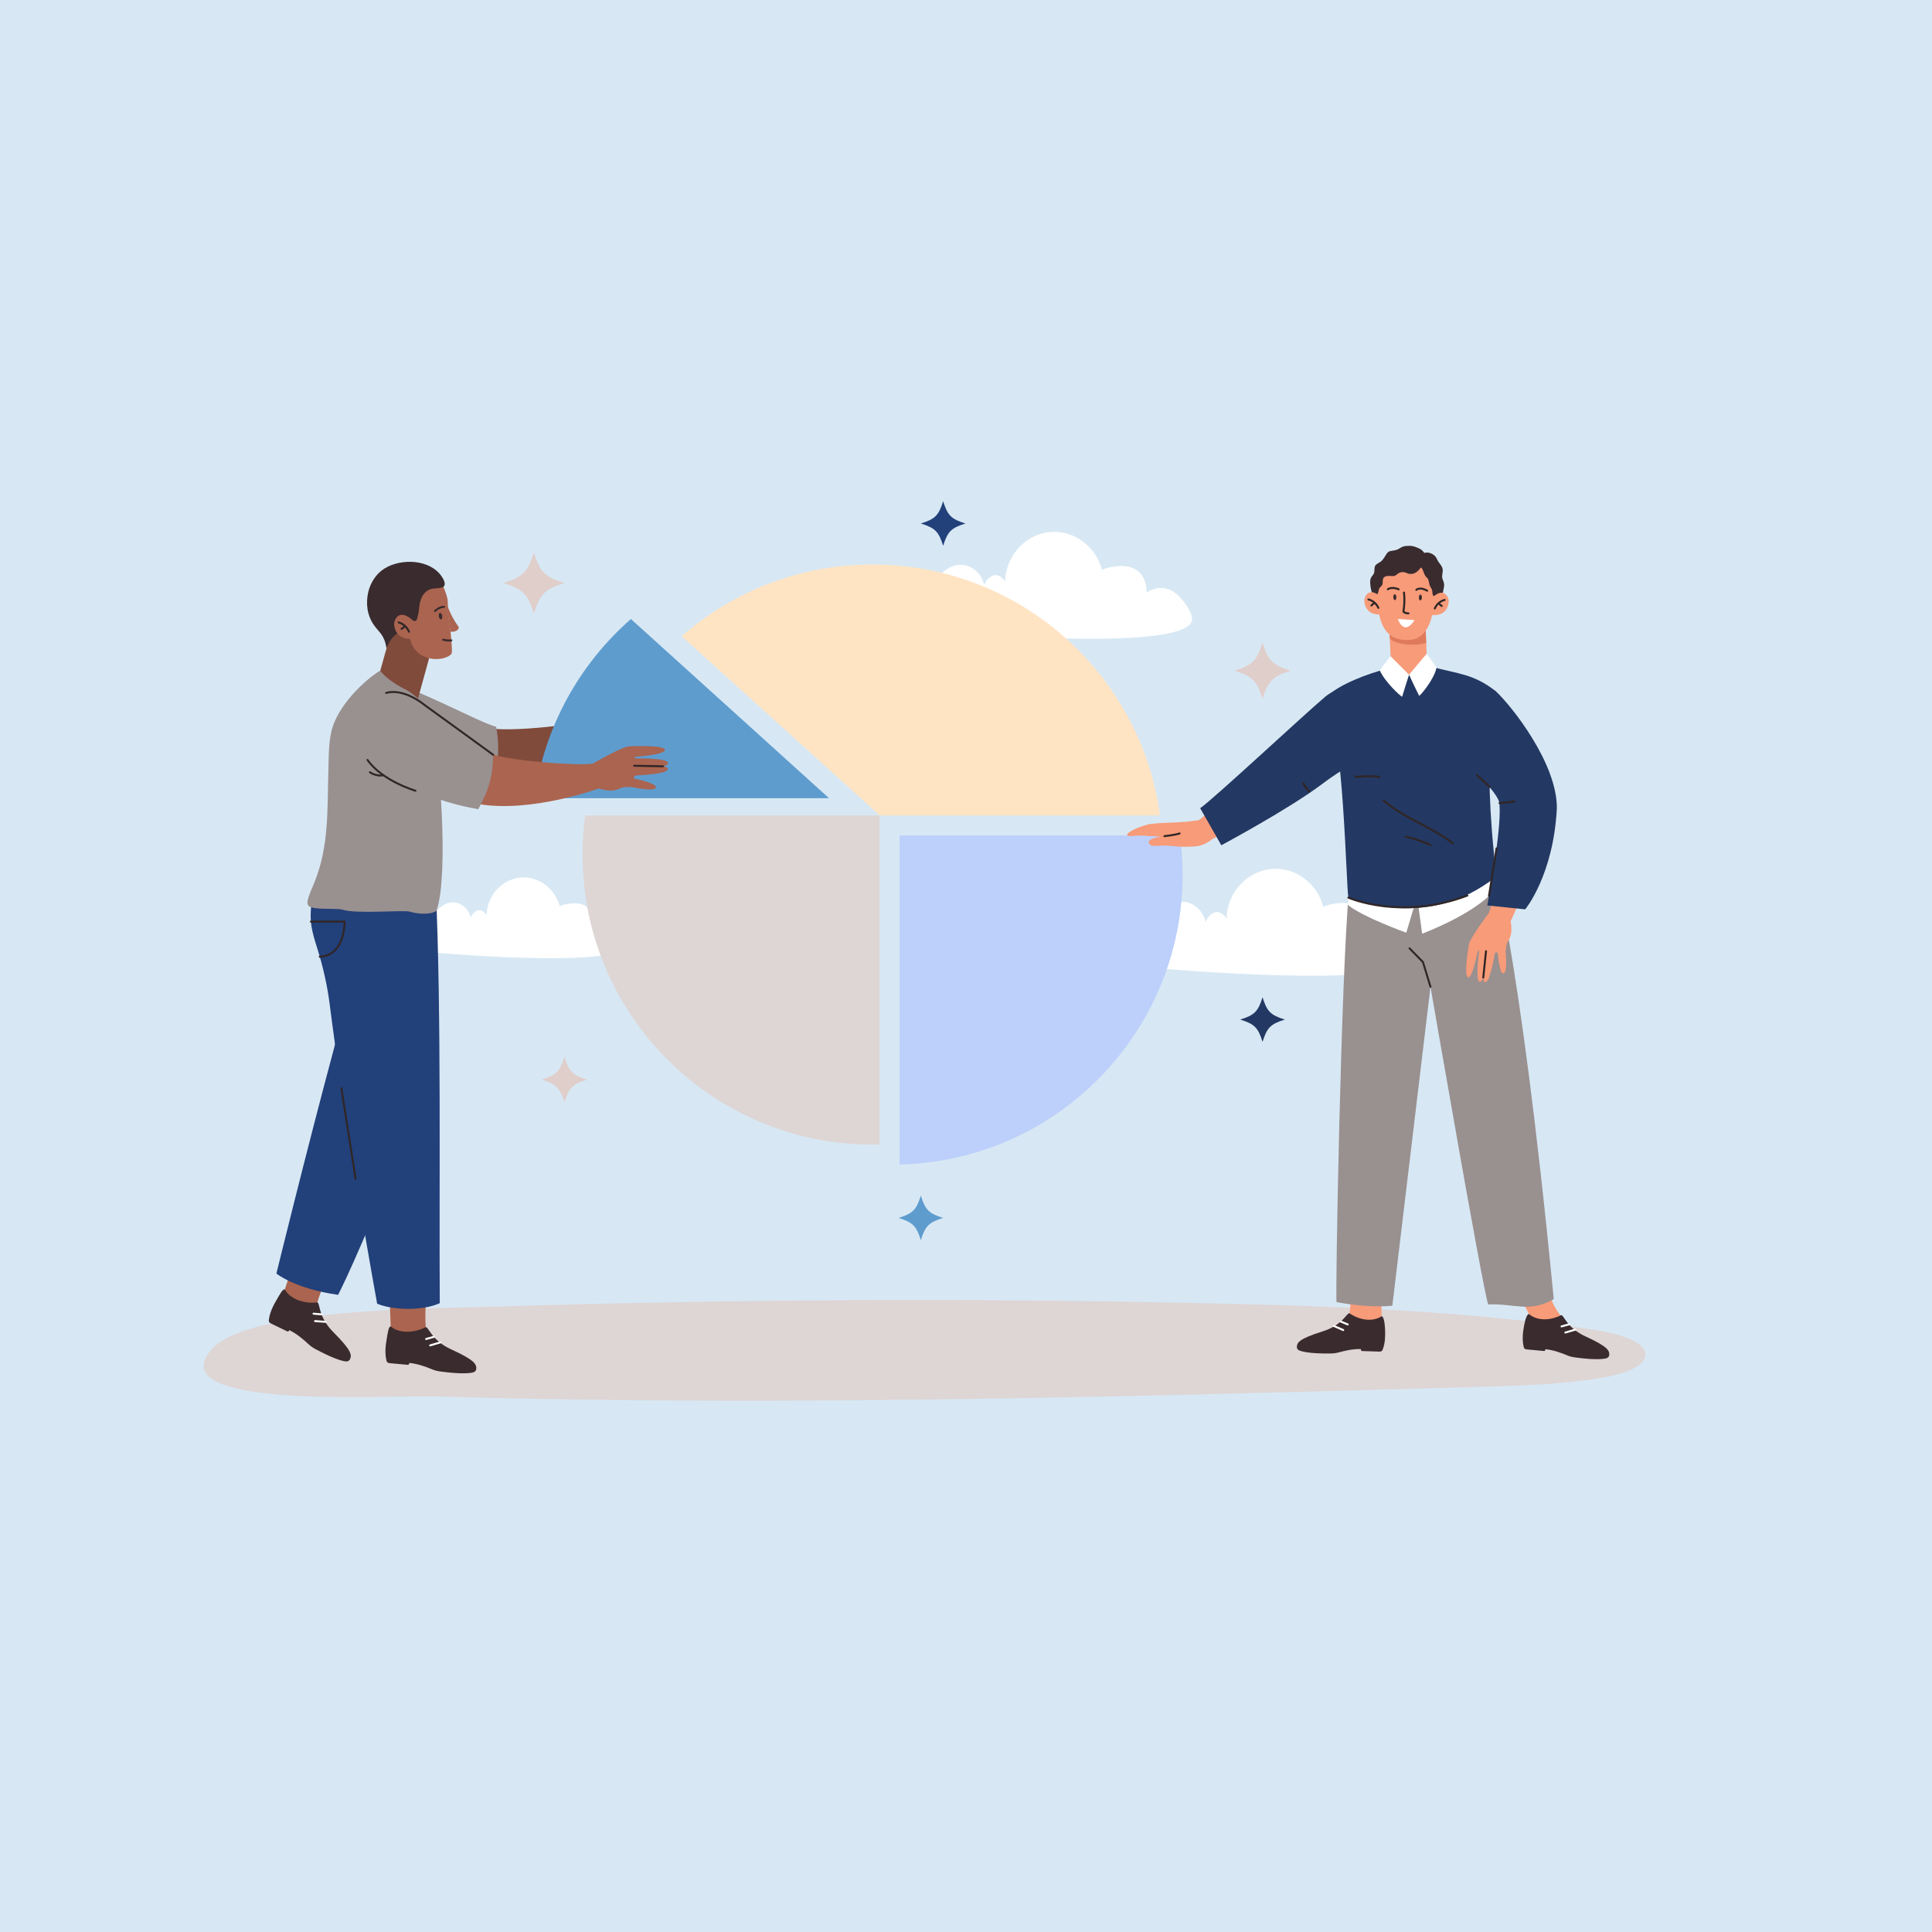 <svg xmlns="http://www.w3.org/2000/svg" id="a" width="496.844" height="496.881" viewBox="0 0 496.844 496.881"><rect x="0" y="0" width="496.844" height="496.881" fill="#808080" stroke="none"/><defs><style>.e{fill:#f79b79;}.f{fill:#fff;}.g{fill:bisque;}.h{fill:#999090;}.i{fill:#804b3b;}.j{fill:#aa644f;}.k{fill:#bdd0fb;}.l{fill:#ded5d5;}.m{fill:#e07a5c;}.n{fill:#e39a50;}.o{fill:#e0cecb;}.p{fill:#233862;}.q{fill:#22407a;}.r{fill:#3a2b2e;}.s{fill:#302626;}.t{fill:#5f9cce;}.u{fill:#d7e8f4;stroke:#d7e8f4;stroke-miterlimit:10;}</style></defs><rect class="u" x=".5" y=".5" width="495.844" height="495.881"></rect><path id="b" class="l" d="M380.236,356.667c10.762-.304,21.651-.62,31.99-2.41,4.903-.849,10.372-2.558,10.876-5.475,.644-3.73-6.986-5.889-13.293-6.825-32.885-4.877-67.11-6.125-101.124-6.847-60.202-1.279-120.534-.984-180.745,.886-16.89,.524-63.454,.383-73.212,10.725-15.064,15.965,46.034,12.071,56.27,12.373,57.419,1.693,114.994,1.254,172.479,.063,32.262-.668,64.511-1.579,96.759-2.49Z"></path><g id="c"><path class="f" d="M285.914,244.584c-.453-1.982,1.691-4.726,4.217-5.875,3.177-1.445,6.129,.011,6.508,.206,.116-.813,.521-2.84,2.199-4.563,.459-.471,2.978-3.058,6.337-2.317,2.375,.524,4.268,2.511,4.871,5.066,.153-.429,.564-1.385,1.556-2.044,.268-.178,.69-.473,1.25-.503,1.28-.069,2.275,1.189,2.588,1.615,.165-6.934,5.644-12.473,12.107-12.738,5.786-.237,11.21,3.802,12.764,9.763,.547-.232,1.352-.523,2.357-.706,1.37-.248,4.82-.874,7.144,1.236,2.024,1.837,2.003,4.665,1.982,5.318,.665-.44,2.16-1.286,4.076-1.16,2.925,.193,4.724,2.514,5.51,3.53,.372,.481,2.341,3.021,2.115,4.679-1.097,8.049-55.111,3.766-62.84,3.154-5.422-.43-13.955-1.219-14.742-4.66Z"></path><path class="f" d="M102.841,241.635c-.342-1.497,1.277-3.57,3.185-4.438,2.4-1.092,4.63,.008,4.916,.155,.088-.614,.394-2.146,1.661-3.447,.347-.356,2.249-2.31,4.787-1.75,1.794,.396,3.224,1.897,3.68,3.826,.116-.324,.426-1.046,1.175-1.544,.203-.135,.521-.357,.944-.38,.967-.052,1.719,.898,1.955,1.22,.125-5.238,4.264-9.422,9.145-9.622,4.371-.179,8.468,2.872,9.642,7.375,.413-.175,1.022-.395,1.781-.533,1.035-.188,3.641-.66,5.397,.934,1.529,1.388,1.513,3.524,1.497,4.017,.502-.332,1.632-.972,3.079-.876,2.209,.146,3.568,1.899,4.163,2.667,.281,.363,1.768,2.282,1.598,3.534-.829,6.08-41.63,2.845-47.469,2.382-4.096-.325-10.541-.921-11.136-3.52Z"></path><path class="f" d="M228.974,157.929c-.453-1.982,1.691-4.726,4.217-5.875,3.177-1.445,6.129,.011,6.508,.206,.116-.813,.521-2.84,2.199-4.563,.459-.471,2.978-3.058,6.337-2.317,2.375,.524,4.268,2.511,4.871,5.066,.153-.429,.564-1.385,1.556-2.044,.268-.178,.69-.473,1.25-.503,1.28-.069,2.275,1.189,2.588,1.615,.165-6.934,5.644-12.473,12.107-12.738,5.786-.237,11.21,3.802,12.764,9.763,.547-.232,1.352-.523,2.357-.706,1.37-.248,4.82-.874,7.144,1.236,2.024,1.837,2.003,4.665,1.982,5.318,.665-.44,2.16-1.286,4.076-1.16,2.925,.193,4.724,2.514,5.51,3.53,.372,.481,2.341,3.021,2.115,4.679-1.097,8.049-55.111,3.766-62.84,3.154-5.422-.43-13.955-1.219-14.742-4.66Z"></path></g><g id="d"><g><path class="i" d="M162.531,176.876c-.579,.407-2.446,1.706-4.067,2.697-.599,.366-1.176,.765-1.734,1.19-1.469,1.118-4.367,3.445-3.624,5.339,.06,.153,4.262,1.581,7.169-3.354,.02-.006-1.212-.337,1.22-2.774,.501-.385,2.297-2.333,1.55-3.043-.151-.143-.367-.16-.515-.055Z"></path><path class="i" d="M154.031,184.269s4.38-2.254,6.923-3.245c.854,2.054,3.078,6.182,2.34,8.872-1.47,.632-3.317,1.503-7.177,.794-1.139,.878-5.849-3.014-3.67-5.038,.951-.883,1.583-1.382,1.583-1.382Z"></path><path class="i" d="M165.711,188.812c.298-.17-1.143-1.981-.839-2.142,.273-.145,.492-.255,.5-.241,5.538-2.261,6.349-3.218,6.119-3.803-.136-.231-.589-.249-1.216-.136,.799-.506,.949-.864,.855-1.149-.471-.915-5.637,.813-7.552,1.491-.118,.042-.242-.049-.235-.174l0-.004c.004-.069,.046-.131,.109-.158,4.584-1.995,6.219-3.21,6.025-3.804-.58-1.125-9.06,2.565-9.06,2.565l1.69,9.127s2.352-.859,3.602-1.571Z"></path><path class="i" d="M163.82,186.939c.488-.114,.968-.293,1.421-.521,.037,.138,.145,.255,.309,.279l.014,.002v0c1.313-.352,2.763-.688,3.818-.788,.19,.007,.379-.003,.565-.029,.485,.001,.818,.087,.909,.295,.144,.558-.615,1.317-5.145,2.634l0,0-2.232,.932-1.008-2.559c.451-.072,.904-.142,1.349-.246Z"></path><path class="s" d="M163.765,185.109c-.103,0-.2-.064-.237-.166-.048-.131,.02-.276,.151-.323l6.51-2.368c.131-.048,.276,.02,.323,.151,.048,.131-.02,.276-.151,.323l-6.51,2.368c-.028,.01-.058,.015-.086,.015Z"></path><path class="s" d="M156.514,187.44c-.107,0-.206-.068-.24-.175-.043-.133,.03-.275,.163-.318,1.577-.507,2.683-1.61,3.288-3.279,.459-1.265,.442-2.397,.442-2.408-.003-.139,.108-.255,.247-.257,.139-.006,.255,.108,.257,.247,.001,.049,.02,1.224-.466,2.574-.65,1.806-1.9,3.052-3.614,3.603-.026,.008-.052,.012-.077,.012Z"></path><path class="s" d="M163.679,188.353c-.11,0-.212-.073-.243-.184l-1.613-5.769c-.038-.134,.041-.273,.175-.311,.134-.037,.273,.041,.311,.175l1.613,5.769c.038,.134-.041,.273-.175,.311-.023,.006-.046,.009-.068,.009Z"></path></g><path class="i" d="M126.307,187.326c6.121,.894,22.694-1.077,26.903-2.394l2.907,5.758s-15.953,9.72-30.008,9.929c-6.824,.102-1.266-13.507,.198-13.293Z"></path><path class="h" d="M97.076,195.229c-5.038-3.318-7.729-17.162,3.546-19.162,3.676-.652,23.257,10.087,26.963,10.817,1.017,5.481,.579,10.098-1.317,15.881-8.698,.607-13.272-2.009-20.65-3.462-.24,.112-4.623-1.493-8.542-4.074Z"></path></g><path class="t" d="M162.252,159.189c-13.239,11.588-22.345,27.784-24.813,46.085h75.718v-.047l-50.905-46.037Z"></path><path class="l" d="M149.81,219.764c0,41.196,33.396,74.591,74.591,74.591,.602,0,1.202-.008,1.801-.022v-84.633h-75.718c-.444,3.291-.674,6.65-.674,10.063Z"></path><path class="g" d="M226.203,145.195c-.599-.014-1.199-.022-1.801-.022-18.805,0-35.984,6.96-49.104,18.443l50.905,46.037,.052,.047h72.064c-4.836-35.855-35.146-63.63-72.116-64.506Z"></path><polygon class="n" points="226.203 209.701 226.255 209.701 226.203 209.654 226.203 209.701"></polygon><path class="k" d="M303.465,214.846h-72.116v84.633c24.338-.577,45.789-12.811,58.987-31.333,8.691-12.196,13.803-27.119,13.803-43.236,0-3.413-.23-6.772-.674-10.063Z"></path><g><g><g><path class="e" d="M72.587,336.006l-.002-.008c-.001,.007-0,.009,.002,.008Z"></path><path class="j" d="M81.521,335.226c1.23-4.373,3.686-8.942,3.686-8.942l-9.708-1.505-2.986,9.034s-.007,.27,.775,.719c-.345,.758-.671,1.457-.703,1.473,.855,3.968,11.837,5.485,11.837,5.485-3.137-2.82-3.076-5.646-2.902-6.265Z"></path></g><path class="r" d="M69.237,340.008c-.008-.012-.016-.025-.023-.038-.104-.188-.088-.404-.062-.606,.234-1.84,1.061-3.526,1.996-5.112,.857-1.453,1.599-2.897,2.099-2.636,1.449,2.612,5.247,3.714,8.358,3.318,.776,.231,.123,3.644,4.168,7.7,4.645,4.659,4.741,5.821,4.224,6.941-.174,.378-.595,.585-1.048,.538-2.19-.229-6.121-2.263-7.985-3.264-.555-.298-1.069-.661-1.527-1.085-1.525-1.415-3.127-2.768-5.024-3.698-.22,.473-.426,.374-.612,.284l-3.988-1.925c-.218-.105-.45-.223-.576-.417Z"></path></g><path class="f" d="M82.692,338.259l-.022-.001-2.057-.174c-.139-.012-.242-.134-.23-.273,.012-.139,.135-.241,.273-.23l2.057,.174c.139,.012,.242,.134,.23,.273-.011,.132-.121,.231-.251,.231Z"></path><path class="f" d="M83.755,340.185l-.018-.001-2.731-.194c-.139-.01-.244-.131-.234-.27,.01-.139,.132-.242,.27-.234l2.731,.194c.139,.01,.244,.131,.234,.27-.009,.133-.12,.234-.251,.234Z"></path></g><path class="q" d="M86.164,268.589c-7.427,27.62-15.082,58.928-15.082,58.928,0,0,4.73,3.894,15.871,5.468,5.975-11.92,9.225-22.128,18.947-40.65,10.086-19.216-16.39-36.19-19.736-23.746Z"></path><g><g><g><path class="e" d="M101.409,345.459l-.005-.007c.001,.007,.003,.009,.005,.007Z"></path><path class="j" d="M109.501,341.593c-.383-4.527,.313-9.667,.313-9.667l-9.618,1.998,.375,9.508s.088,.255,.979,.401c-.057,.831-.117,1.6-.141,1.626,2.194,3.416,13.009,.981,13.009,.981-3.928-1.539-4.862-4.207-4.916-4.848Z"></path></g><path class="r" d="M99.677,350.382c-.012-.009-.023-.018-.034-.027-.163-.14-.224-.348-.271-.545-.427-1.805-.244-3.674,.075-5.487,.292-1.661,.481-3.274,1.04-3.205,2.274,1.937,6.217,1.636,8.991,.173,.807-.056,1.395,3.369,6.605,5.748,5.985,2.732,6.483,3.787,6.392,5.017-.031,.415-.352,.757-.792,.871-2.131,.554-6.526,.029-8.623-.254-.624-.084-1.233-.243-1.81-.48-1.925-.79-3.899-1.494-6.002-1.699-.04,.52-.268,.499-.474,.481l-4.41-.402c-.241-.022-.5-.051-.686-.189Z"></path></g><path class="f" d="M109.586,344.597c-.11,0-.211-.073-.243-.184-.038-.134,.04-.274,.175-.311l1.987-.559c.134-.037,.274,.041,.311,.175,.038,.134-.04,.274-.175,.311l-1.987,.559c-.023,.006-.046,.009-.068,.009Z"></path><path class="f" d="M110.619,346.246c-.109,0-.209-.071-.242-.181-.04-.134,.037-.274,.17-.314l2.626-.777c.134-.04,.274,.037,.314,.17,.04,.134-.037,.274-.17,.314l-2.626,.777c-.024,.007-.048,.01-.072,.01Z"></path></g><path class="q" d="M80.066,232.711c-.501,4.315,.084,6.601,1.543,11.246,1.46,4.648,2.549,9.402,3.165,14.235,3.535,27.731,9.193,60.317,12.213,77.07,3.782,1.634,11.542,1.971,16.106-.134-.201-29.024,.44-75.372-1.015-106.212-.38-8.05-30.44-9.736-32.011,3.796Z"></path><path class="s" d="M82.236,246.295c-.133,0-.245-.104-.252-.239-.007-.139,.099-.258,.239-.265,2.644-.14,4.478-1.648,5.452-4.482,.591-1.722,.67-3.432,.678-4.053l-8.395,.012h-0c-.139,0-.252-.113-.252-.252-0-.139,.113-.252,.252-.253l8.647-.012h0c.136,0,.248,.108,.252,.244,.003,.091,.063,2.244-.704,4.478-1.032,3.005-3.073,4.672-5.902,4.822l-.014,0Z"></path><path class="s" d="M91.447,303.378c-.122,0-.229-.089-.249-.213-.036-.232-3.646-23.205-3.656-23.265-.013-.08,.014-.161,.071-.218,.057-.057,.138-.083,.217-.071,.182,.028,.194,.105,.252,.472l3.615,23.004c.022,.138-.072,.267-.21,.289-.013,.002-.026,.003-.039,.003Z"></path><g><g><polygon class="i" points="110.335 169.357 106.855 181.953 97.701 172.802 101.992 157.431 110.335 169.357"></polygon><path class="j" d="M113.232,150.012c.822,.355,1.392,2.457,1.681,3.358,.481,1.499,.086,3.403,.381,5.197,.273,1.661,.396,2.305,.568,3.879,.202,1.858,.423,4.567,.342,5.366-.041,.873-2.75,2.217-5.851,1.459-5.029-1.23-5.056-6.123-5.056-6.123,0,0-1.064-17.023,7.936-13.135Z"></path><path class="j" d="M114.642,154.702s1.317,3.928,3.203,6.363c.132,.17,.16,.401,.059,.59-.537,1.005-2.043,.791-2.043,.791l-1.219-7.744Z"></path><path class="r" d="M113.715,158.38c.076,.461-.055,.867-.293,.906-.238,.039-.492-.303-.568-.764s.055-.867,.293-.906c.238-.039,.492,.303,.568,.764Z"></path><path class="r" d="M113.539,148.176c.161,.23,.31,.472,.446,.726,.296,.551,.586,1.294,.184,1.872-.13,.187-.361,.271-.581,.327-.716,.182-1.464,.179-2.197,.269-1.545,.19-2.605,1.291-3.131,2.701-.276,.739-.414,1.528-.473,2.313-.069,.909-.252,1.667-.468,2.56-.073,.304-.196,.661-.5,.737-.374,.093-.651-.218-.993-.01-.132,.08-.261,.358-.351,.482l-1.027,1.407c-.491,.672-.516,.128-1.066,.753-0,0-2.507,.46-3.987,4.429-.558-3.558-1.886-4.054-3.252-6.014-1.743-2.501-2.125-5.575-1.422-8.541,.574-2.418,2.056-4.685,4.189-6.001,4.277-2.638,11.572-2.395,14.631,1.989Z"></path><g><path class="j" d="M106.236,159.618s-2.681-2.768-4.268-.821c-.438,.538-.644,1.235-.59,1.927,.114,1.466,1.023,3.78,4.681,3.561-.019,.163,.177-4.667,.177-4.667Z"></path><g><path class="s" d="M105.171,162.713c-.1,0-.194-.059-.234-.157-.755-1.859-2.473-2.247-2.49-2.251-.136-.029-.223-.163-.194-.3,.029-.136,.164-.223,.3-.194,.081,.017,1.997,.451,2.852,2.555,.052,.129-.01,.276-.139,.329-.031,.013-.063,.019-.095,.019Z"></path><path class="s" d="M103.269,161.997c-.074,0-.147-.032-.197-.095-.087-.109-.069-.268,.039-.355l.852-.682c.109-.087,.268-.069,.355,.039,.087,.109,.069,.268-.039,.355l-.852,.682c-.047,.037-.102,.055-.158,.055Z"></path></g></g><path class="r" d="M111.864,157.375c-.068,0-.136-.027-.185-.081-.095-.102-.089-.262,.014-.357,1.318-1.22,2.466-1.129,2.514-1.124,.139,.013,.241,.136,.228,.275-.013,.138-.135,.24-.273,.228-.019-.001-.991-.059-2.126,.992-.049,.045-.11,.067-.171,.067Z"></path></g><path class="h" d="M104.109,177.235c-2.726-1.391-5.279-3.254-6.319-4.751-1.605,.762-8.851,6.29-11.78,13.196-1.616,3.81-1.431,8.388-1.56,12.483-.311,9.93,.231,19.435-3.638,28.866-.528,1.288-1.116,2.555-1.531,3.884-.187,.6-.335,1.269-.074,1.841,.316,.693,1.832,.782,2.459,.858,1.442,.174,5.638,.049,6.398,.319,3.326,1.182,15.714,.041,17.321,.517,1.859,.55,5.133,.942,6.845-.218,.04-.027,.055-.061,.069-.104,3.134-9.434,.849-40.221-1.461-48.845,0,0-1.121-5.187-6.729-8.048Z"></path><path class="r" d="M115.483,164.967c-.39,0-.938-.043-1.592-.21-.135-.035-.216-.172-.182-.307,.035-.135,.172-.217,.307-.182,1.188,.305,2.002,.159,2.01,.157,.137-.025,.269,.064,.295,.201,.026,.137-.063,.269-.2,.295-.019,.004-.249,.046-.638,.046Z"></path><g><g><g><path class="j" d="M152.377,196.408s6.409-3.754,9.121-4.469c-.042,.055-.063,7.846-1.129,10.506-1.574,.474-2.582,1.486-6.44,.312,.028,.021-5.899,1.821-5.899,1.821l.434-7.362,3.913-.808Z"></path><path class="j" d="M168.68,202.445c.05-.789-2.893-1.624-5.444-2.199v-0l-.013-.009c-.308-.221-.183-.708,.191-.767,.336-.053,.603-.089,.607-.071,6.572-.365,7.754-1.069,7.718-1.759-.062-.288-.529-.469-1.222-.577,1.011-.24,1.292-.557,1.295-.887-.173-1.119-6.17-1.173-8.407-1.155-.138,.001-.236-.137-.185-.265l.002-.004c.028-.07,.094-.119,.169-.125,5.483-.431,7.615-1.107,7.619-1.793-.212-1.376-9.513-.895-9.513-.895l-1.129,10.506,1.947-.07,0-0c5.098,1.036,6.224,.686,6.364,.07Z"></path><path class="s" d="M170.518,197.315l-.005-0-7.421-.141c-.139-.003-.25-.118-.248-.257,.003-.139,.12-.254,.257-.248l7.421,.141c.139,.003,.25,.118,.248,.257-.003,.138-.115,.248-.252,.248Z"></path></g><path class="j" d="M125.503,193.717c5.845,2.025,22.494,3.195,26.875,2.691l1.553,6.349s-17.268,6.409-31.113,3.981c-6.722-1.179,1.288-13.505,2.686-13.021Z"></path></g><path class="h" d="M95.308,196.002c-4.327-4.203-4.375-18.306,7.075-18.158,3.733,.048,20.954,14.267,24.458,15.679-.029,5.574-.904,9.251-3.85,14.576-8.898-1.581-13.08-3.684-20.056-6.494-.257,.065-4.261-2.333-7.627-5.603Z"></path><path class="s" d="M106.852,203.607c-.023,0-.047-.003-.071-.01-.022-.006-2.199-.649-4.805-1.949-2.413-1.204-5.704-3.235-7.674-6.077-.079-.115-.051-.272,.064-.351,.115-.079,.272-.051,.351,.064,3.659,5.279,12.12,7.804,12.205,7.829,.134,.039,.21,.179,.171,.313-.032,.11-.133,.182-.242,.182Z"></path><path class="s" d="M126.83,194.368c-.052,0-.104-.016-.149-.049-.133-.097-13.328-9.731-17.661-12.82l-.018-.014c-.051-.043-5.116-4.317-9.636-3.041-.134,.038-.274-.04-.311-.174-.038-.134,.04-.274,.174-.311,1.986-.561,4.365-.192,6.881,1.065,1.825,.912,3.085,1.963,3.212,2.071,4.344,3.097,17.524,12.72,17.657,12.817,.113,.082,.137,.24,.055,.353-.049,.068-.126,.104-.204,.104Z"></path><path class="s" d="M97.845,199.697c-.995,0-2.281-.417-2.872-.917-.106-.09-.12-.249-.029-.356,.09-.106,.249-.12,.356-.03,.636,.538,2.41,1.003,3.162,.707,.13-.051,.276,.013,.327,.142,.051,.13-.013,.276-.142,.327-.221,.087-.497,.126-.801,.126Z"></path></g></g><g><path class="e" d="M319.821,202.341c1.846-.829,3.101,8.277,3.101,8.277l-11.281,5.187-4.052-4.274s9.571-7.995,12.232-9.19Z"></path><g><path class="e" d="M296.329,212.599c-.072-.234-.245-.428-.247-.688-2.251,.236-6.384,2.015-6.232,2.853,.219,.623,2.365-.189,6.619,.26-.419-.421,.032-1.862-.14-2.426Z"></path><g><path class="e" d="M313.347,213.903s-2.177,3.893-6.9,3.808c-.995,.055-2.39,.16-5.685-.202-1.628-.179-3.321,.159-4.535-.048-.494-.095-1.959-1.255,.89-2.021,.06-.016,.123-.029,.184-.037,.403-.049,3.115-.615,4.368-.597-.04,.027,1.994-3.342,1.994-3.342,0,0,1-.064,4.775-.565,.134,.026,4.91,3.005,4.91,3.005Z"></path><path class="e" d="M294.02,214.845c1.693,.212,3.592,.129,5.141,.5,.179,.043,2.747,.296,2.819,.18,0-0,2.509-3.697,2.516-4.142-2.295,.203-7.887,.163-9.728,.778-.035,.012-.545,2.273-.748,2.684Z"></path><path class="s" d="M299.449,215.286c-.127,0-.236-.095-.25-.224-.016-.139,.084-.263,.223-.279,.028-.003,2.81-.32,3.851-.686,.132-.046,.276,.023,.322,.154,.046,.131-.023,.276-.154,.322-1.094,.385-3.845,.698-3.962,.711l-.029,.002Z"></path></g></g></g><path class="p" d="M354.834,177.225c.309,.632-8.97-2.328-14.035,1.953-5.552,4.693-28.695,26.273-32.154,28.668l5.436,9.526s17.348-9.284,25.908-15.74c5.98-4.511,8.837-5.439,17.87-11.017,.394-.203,.892-8.609-3.024-13.391Z"></path><path class="s" d="M336.653,203.812c-.094,0-.184-.052-.227-.142-.094-.194-.301-.439-.521-.699-.376-.444-.802-.948-.948-1.509-.035-.135,.046-.273,.181-.308,.135-.035,.273,.046,.308,.181,.117,.45,.504,.907,.845,1.31,.241,.284,.468,.553,.59,.805,.061,.126,.008,.276-.117,.337-.035,.017-.073,.025-.11,.025Z"></path><g><g><g><g><path class="e" d="M354.199,342.624l.006-.006c-.002,.007-.004,.008-.006,.006Z"></path><path class="e" d="M347.003,338.015c.895-4.235-.815-9.186-.815-9.186l9.001,2.38,.135,8.846s-.207,.981-1.066,1.015c-.044,.792-.078,1.526-.058,1.554-2.476,2.971-12.415-.604-12.415-.604,3.895-.993,5.093-3.406,5.219-4.005Z"></path></g><path class="r" d="M355.257,347.482c.012-.007,.024-.014,.036-.022,.17-.113,.253-.302,.32-.484,.616-1.656,.663-3.445,.575-5.197-.081-1.605-.352-3.281-.889-3.281-2.378,1.564-5.788,.944-8.239-.766-.757-.148-1.715,3.021-6.922,4.657-5.981,1.878-6.575,2.817-6.634,3.991-.02,.396,.243,.757,.646,.917,1.95,.775,6.167,.796,8.183,.775,.6-.006,1.195-.085,1.768-.241,1.913-.52,3.863-.954,5.875-.9-.024,.497,.194,.504,.391,.51l4.217,.139c.23,.008,.479,.01,.671-.098Z"></path></g><path class="f" d="M346.598,340.859c-.033,0-.066-.006-.098-.02l-1.813-.762c-.128-.054-.189-.202-.135-.331,.054-.128,.202-.189,.331-.135l1.813,.762c.128,.054,.189,.202,.135,.331-.041,.096-.134,.155-.233,.155Z"></path><path class="f" d="M345.428,342.296c-.034,0-.068-.007-.101-.021l-2.391-1.044c-.128-.056-.186-.204-.13-.332,.056-.128,.205-.186,.332-.13l2.391,1.044c.128,.056,.186,.204,.13,.332-.041,.095-.134,.151-.231,.151Z"></path></g><g><g><g><path class="e" d="M393.778,342.164l-.005-.006c.001,.007,.003,.008,.005,.006Z"></path><path class="e" d="M401.494,338.492c-2.895-3.315-3.846-8.569-3.846-8.569l-8.22,.627,3.774,7.384s-.136,2.541,.713,2.681c-.056,.791-.113,1.524-.137,1.549,2.085,3.258,12.393,.954,12.393,.954-3.74-1.472-4.275-4.165-4.677-4.626Z"></path></g><path class="r" d="M392.12,346.852c-.011-.008-.022-.017-.033-.026-.155-.133-.213-.332-.257-.52-.404-1.721-.227-3.501,.079-5.228,.281-1.583,.759-3.211,1.292-3.144,2.164,1.849,5.625,1.66,8.27,.27,.769-.052,1.324,3.212,6.285,5.486,5.699,2.612,6.171,3.618,6.083,4.789-.03,.396-.336,.721-.756,.829-2.032,.525-6.218,.018-8.215-.255-.595-.081-1.175-.234-1.724-.46-1.833-.756-3.713-1.429-5.717-1.628-.038,.496-.256,.475-.452,.457-1.401-.13-2.801-.26-4.202-.39-.229-.021-.476-.05-.653-.181Z"></path></g><path class="f" d="M401.57,341.366c-.11,0-.212-.073-.243-.184-.038-.134,.041-.274,.175-.311l1.894-.53c.135-.037,.274,.041,.311,.175,.038,.134-.041,.274-.175,.311l-1.894,.53c-.023,.006-.046,.009-.068,.009Z"></path><path class="f" d="M402.552,342.938c-.109,0-.21-.071-.242-.181-.039-.134,.037-.274,.171-.313l2.503-.736c.134-.039,.274,.037,.313,.171,.039,.134-.037,.274-.171,.313l-2.503,.736c-.024,.007-.048,.01-.071,.01Z"></path></g><path class="h" d="M383.155,219.11s7.198,19.91,16.418,114.989c-6.299,3.561-9.877,1.088-16.862,1.358-1.378-3.709-14.837-81.687-14.837-81.687l-9.814,82.021s-5.408,.717-14.344-.931c-.37-.975,1.175-84.969,3.2-105.749,2.635-1.079,36.24-10,36.24-10Z"></path><path class="s" d="M367.873,254.022c-.108,0-.208-.07-.241-.179l-1.921-6.298-3.41-3.487c-.097-.1-.096-.259,.004-.357,.1-.097,.259-.096,.357,.004l3.453,3.531c.028,.029,.049,.064,.061,.103l1.938,6.357c.041,.133-.034,.274-.168,.315-.025,.008-.049,.011-.074,.011Z"></path></g><g><path class="r" d="M352.574,151.52c-.117-.532-.187-1.064-.207-1.583-.019-.48,.007-.981,.23-1.406,.208-.395,.574-.699,.737-1.115,.235-.6,.005-1.325,.311-1.892,.289-.536,.943-.737,1.433-1.098,.688-.507,1.048-1.333,1.535-2.035,.126-.181,.265-.359,.449-.48,.17-.112,.369-.169,.568-.212,.542-.117,1.109-.136,1.626-.338,.489-.191,.905-.537,1.39-.737,.593-.243,1.252-.254,1.893-.262,.782-.009,1.409,.267,2.122,.546,.337,.132,.659,.3,.946,.523,.076,.059,.731,.764,.711,.771,.714-.25,1.498-.041,2.131,.327,.676,.394,.881,.824,1.218,1.506,.394,.799,1.174,1.419,1.329,2.297,.131,.741-.221,1.501-.105,2.245,.079,.501,.364,.949,.458,1.446,.096,.509-.015,1.033-.125,1.539-.271,1.246-.421,3.087-1.328,4.074-.197,.215-.447,.374-.697,.524-.936,.562-1.76,.774-2.817,.932-.942,.141-1.903,.428-2.844,.621-.929,.191-1.906,.614-2.847,.632-.931,.018-1.828-.315-2.699-.644-.478-.18-.955-.367-1.424-.569-.375-.162-.915-.291-1.21-.564-1.369-1.264-2.368-3.155-2.783-5.05Z"></path><path class="e" d="M366.967,169.968l-.591-13.992-9.133,4.654,.48,10.501c.033,.716-.339,1.39-.962,1.744l-4.755,1.648s9.149,10.374,21.638-1.437c-1.673-.412-3.934-.98-5.294-1.366-.791-.225-1.348-.932-1.383-1.753Z"></path><path class="m" d="M366.772,165.362c-3.567,.937-7.995,.279-9.365-1.138l-.164-3.593,9.212-2.785,.318,7.516Z"></path><path class="e" d="M368.805,153.708c-.191,6.191-2.082,10.615-6.358,10.859-6.431,.367-7.984-4.516-8.295-11.066-.294-6.187,3.439-10.035,7.721-9.902,4.281,.132,7.124,3.918,6.933,10.109Z"></path><path class="r" d="M364.89,153.643c-.013,.417,.15,.76,.365,.767,.215,.007,.4-.325,.413-.742,.013-.417-.15-.76-.365-.767-.215-.007-.4,.325-.413,.742Z"></path><path class="r" d="M359.093,153.561c.012,.417-.152,.76-.367,.766-.215,.006-.399-.327-.411-.744s.152-.76,.367-.766,.399,.327,.411,.744Z"></path><g><path class="e" d="M355.097,153.55s-2.305-2.417-3.728-.552c-.393,.515-.564,1.172-.494,1.816,.15,1.365,1.067,3.498,4.474,3.185-.013,.153-.253-4.448-.253-4.448Z"></path><g><path class="s" d="M354.467,156.575c-.097,0-.189-.056-.231-.15-.757-1.704-2.362-2.015-2.378-2.017-.137-.025-.228-.156-.203-.293,.025-.137,.156-.228,.293-.203,.077,.014,1.886,.363,2.749,2.309,.057,.127-.001,.277-.128,.333-.033,.015-.068,.022-.102,.022Z"></path><path class="s" d="M352.671,155.963c-.071,0-.142-.03-.192-.089-.09-.106-.078-.265,.028-.356l.775-.662c.106-.09,.265-.078,.356,.028,.09,.106,.078,.265-.028,.356l-.775,.662c-.048,.041-.106,.06-.164,.06Z"></path></g></g><g><path class="e" d="M368.31,153.721s2.267-2.453,3.719-.61c.401,.508,.582,1.163,.522,1.808-.129,1.367-1.012,3.514-4.424,3.254,.015,.153,.183-4.452,.183-4.452Z"></path><g><path class="s" d="M368.983,156.736c-.033,0-.066-.007-.099-.02-.128-.055-.188-.203-.133-.331,.833-1.959,2.637-2.337,2.713-2.352,.136-.027,.269,.062,.297,.199,.027,.137-.062,.269-.198,.296-.069,.014-1.622,.35-2.347,2.054-.041,.096-.134,.154-.232,.154Z"></path><path class="s" d="M370.769,156.096c-.057,0-.114-.019-.161-.058l-.785-.649c-.107-.089-.122-.248-.034-.355,.089-.107,.248-.122,.355-.034l.785,.649c.107,.089,.122,.248,.034,.355-.05,.06-.122,.092-.195,.092Z"></path></g></g><path class="s" d="M359.684,151.807c-.036,0-.073-.008-.108-.024h0c-.015-.007-1.538-.712-2.525-.032-.115,.079-.272,.05-.351-.065-.079-.115-.05-.272,.065-.351,1.228-.847,2.955-.043,3.028-.009,.126,.06,.179,.21,.12,.336-.043,.091-.134,.144-.228,.144Z"></path><path class="s" d="M367.02,152.162c-.043,0-.086-.011-.126-.034-1.713-.991-2.483-.265-2.49-.257-.099,.098-.259,.096-.357-.003-.098-.099-.096-.259,.003-.357,.042-.041,1.055-1.001,3.097,.18,.121,.07,.162,.224,.092,.345-.047,.081-.132,.126-.219,.126Z"></path><path class="f" d="M363.773,159.458l-4.303-.27s1.54,4.619,4.303,.27Z"></path><path class="r" d="M354.135,152.781c.252,.098,.432-1.075,.495-1.286,.129-.431,.608-.662,.815-1.061,.27-.522,.017-1.202,.295-1.719,.294-.546,1.03-.654,1.649-.607,.474,.036,.976,.12,1.407-.082,.274-.128,.484-.358,.731-.533,.494-.349,1.146-.465,1.73-.307,.297,.08,.572,.226,.866,.316,.574,.175,1.213,.126,1.753-.136,.643-.311,1.112-.888,1.553-1.45,.64,.567,.671,1.643,1.21,2.306,.159,.196,.363,.353,.51,.558,.379,.529,.304,1.257,.558,1.856,.153,.36,.421,.665,.546,1.035,.109,.326,.099,.677,.145,1.018,.046,.34,.174,.592,.417,.574,.247-.711,.533-1.211,.78-1.923,.172-.496,.346-1.006,.323-1.53-.023-.499-.224-.971-.445-1.419-.642-1.297-1.48-2.486-2.314-3.669-.405-.574-.815-1.154-1.342-1.617-.957-.841-2.248-1.239-3.522-1.271-2.69-.069-5.353,1.529-6.559,3.934-.236,.47-.422,.971-.731,1.396-.405,.557-1.01,.971-1.296,1.597-.292,.642-.195,1.389-.034,2.076,0,0,.324,1.221,.463,1.945Z"></path><path class="s" d="M362.186,157.991c-.395,0-.79-.091-1.144-.265-.085-.042-.174-.093-.245-.183-.155-.197-.116-.447-.095-.581,.237-1.503,.273-3.032,.108-4.544-.015-.139,.085-.263,.224-.278,.138-.016,.263,.085,.278,.224,.17,1.557,.132,3.131-.111,4.677-.021,.134-.016,.178-.007,.191,.005,.006,.021,.017,.07,.041,.293,.143,.621,.216,.946,.213,.137-.005,.254,.11,.255,.249,.002,.139-.11,.254-.249,.255l-.03,0Z"></path></g><path class="f" d="M364.651,232.212l1.073,7.904s15.703-5.837,19.568-12.643c-.432-1.923-.806-5.147-.806-5.147l-19.835,9.886Z"></path><path class="f" d="M364.14,231.524l-2.491,8.336s-11.278-4.044-15.051-7.17c.023-.09,.368-5.869,.368-5.869l17.173,4.703Z"></path><path class="p" d="M340.888,179.439c3.086-3.346,11.302-6.358,15.523-7.358,.519-.123,2.436,2.021,5.947,1.437,1.496-.249,3.479,.329,5.443-2.133,7.199,1.941,11.113,1.855,16.886,6.398,.021,.101-3.898,14.216,.172,47.767-2.308,1.057-14.844,13.368-38.101,5.294-.556-2.344-1.206-43.692-5.871-51.406Z"></path><path class="f" d="M357.615,168.77l4.744,4.748s-1.285,3.974-1.782,5.66c-.491-.182-4.431-3.836-5.7-6.694-.066-.305,2.738-3.715,2.738-3.715Z"></path><path class="f" d="M366.888,168.106l-4.529,5.412s1.804,3.877,2.613,5.437c.447-.273,3.737-4.115,4.437-7.162,.007-.312-2.521-3.687-2.521-3.687Z"></path><path class="s" d="M354.759,200.05c-.011,0-.023-.001-.035-.002-1.451-.199-2.926-.237-4.385-.114-.072,.006-.145,.013-.218,.019-.512,.046-1.042,.093-1.571,.007-.138-.023-.231-.152-.208-.29,.022-.138,.152-.231,.29-.208,.466,.076,.941,.034,1.444-.011,.074-.007,.147-.013,.22-.019,1.496-.126,3.009-.087,4.496,.117,.138,.019,.235,.146,.216,.284-.017,.127-.126,.218-.25,.218Z"></path><g><path class="e" d="M382.878,234.804s-4.134,5.418-5.088,7.808c.055-.032,7.153,.819,9.694,.145,.607-1.381,1.642-2.186,1.003-5.83,.016,.027,2.317-5.169,2.317-5.169l-6.753-.427-1.173,3.473Z"></path><path class="e" d="M386.555,250.326c-.725-.042-1.156-2.816-1.394-5.203h-0l-.007-.013c-.167-.305-.625-.246-.72,.089-.086,.3-.148,.539-.133,.544-1.066,5.945-1.839,6.942-2.464,6.832-.256-.088-.368-.534-.389-1.177-.331,.894-.652,1.115-.953,1.08-.999-.282-.38-5.75-.113-7.785,.016-.125-.099-.23-.221-.198l-.004,.001c-.067,.018-.119,.072-.133,.14-1.005,4.945-1.859,6.812-2.484,6.739-1.229-.347,.247-8.763,.247-8.763l9.694,.145-.281,1.765-0,0c.374,4.759-.07,5.745-.647,5.804Z"></path><path class="s" d="M381.449,251.651l-.026-.001c-.139-.014-.239-.138-.225-.277l.7-6.774c.014-.139,.139-.239,.277-.225,.139,.014,.239,.138,.225,.277l-.7,6.774c-.013,.13-.123,.226-.251,.226Z"></path></g><path class="p" d="M385.625,206.54c-.711-3.134-7.365-9.567-15.229-14.152-6.314-3.682-.129-14.012,2.794-14.777,3.17-1.856,4.148-3.274,11.498,.172,4.006,3.717,15.768,18.479,15.68,30.063l-14.743-1.306Z"></path><path class="p" d="M385.622,206.984c-.423-5.29,14.777,.261,14.746,.863-.874,17.287-8.138,26.006-8.138,26.006l-9.75-1.006c.038-.478,3.686-19.059,3.142-25.862Z"></path><path class="s" d="M385.625,206.793c-.127,0-.237-.096-.251-.225-.015-.139,.085-.263,.224-.278l3.87-.421c.139-.014,.263,.085,.278,.224,.015,.139-.085,.263-.224,.278l-3.87,.421-.028,.001Z"></path><path class="s" d="M383.059,202.605c-.065,0-.13-.025-.179-.074-1.023-1.027-2.102-2.024-3.207-2.963-.106-.09-.119-.25-.029-.356,.09-.106,.25-.119,.356-.029,1.116,.948,2.205,1.955,3.237,2.992,.098,.099,.098,.259-.001,.357-.049,.049-.114,.074-.178,.074Z"></path><path class="s" d="M382.917,230.638c-.013,0-.027-.001-.04-.003-.138-.022-.231-.151-.21-.289l1.942-12.223c.022-.138,.151-.231,.289-.21,.138,.022,.231,.151,.21,.289l-1.942,12.223c-.02,.124-.127,.213-.249,.213Z"></path><path class="s" d="M360.973,233.594c-2.014,0-3.817-.135-5.358-.325-5.486-.676-8.924-2.179-8.959-2.194-.127-.056-.185-.205-.129-.333,.056-.127,.206-.185,.333-.129,.034,.015,3.419,1.492,8.836,2.157,4.997,.613,12.795,.641,21.571-2.71,.13-.05,.276,.016,.326,.146,.05,.13-.016,.276-.146,.326-6.177,2.358-11.876,3.061-16.475,3.061Z"></path><path class="s" d="M373.642,217.141c-.054,0-.109-.017-.155-.053-2.556-1.993-5.497-3.543-8.341-5.041-3.283-1.73-6.678-3.518-9.518-6.006-.105-.092-.115-.251-.023-.356,.092-.105,.251-.115,.356-.023,2.795,2.448,6.163,4.223,9.42,5.939,2.863,1.509,5.824,3.068,8.416,5.09,.11,.086,.129,.244,.044,.354-.05,.064-.124,.097-.199,.097Z"></path><path class="s" d="M367.905,217.57c-.035,0-.071-.007-.106-.023-2.025-.935-4.156-1.658-6.331-2.149-.136-.031-.221-.166-.191-.302,.031-.136,.166-.221,.302-.191,2.21,.499,4.374,1.233,6.432,2.183,.127,.058,.182,.208,.123,.335-.043,.092-.134,.147-.229,.147Z"></path><path class="o" d="M331.92,172.484c-4.627,1.441-5.795,2.609-7.236,7.236-1.441-4.627-2.609-5.795-7.236-7.236,4.627-1.441,5.795-2.609,7.236-7.236,1.441,4.627,2.609,5.795,7.236,7.236Z"></path><path class="o" d="M145.152,149.938c-5.027,1.565-6.296,2.834-7.861,7.861-1.565-5.027-2.834-6.296-7.861-7.861,5.027-1.565,6.296-2.834,7.861-7.861,1.565,5.027,2.834,6.296,7.861,7.861Z"></path><path class="o" d="M150.985,277.643c-3.73,1.161-4.671,2.103-5.833,5.833-1.161-3.73-2.103-4.671-5.833-5.833,3.73-1.161,4.671-2.103,5.833-5.833,1.161,3.73,2.103,4.671,5.833,5.833Z"></path><path class="p" d="M330.419,262.197c-3.668,1.142-4.594,2.068-5.736,5.736-1.142-3.668-2.068-4.594-5.736-5.736,3.668-1.142,4.594-2.068,5.736-5.736,1.142,3.668,2.068,4.594,5.736,5.736Z"></path><path class="q" d="M248.28,134.627c-3.668,1.142-4.594,2.068-5.736,5.736-1.142-3.668-2.068-4.594-5.736-5.736,3.668-1.142,4.594-2.068,5.736-5.736,1.142,3.668,2.068,4.594,5.736,5.736Z"></path><path class="t" d="M242.544,313.207c-3.668,1.142-4.594,2.068-5.736,5.736-1.142-3.668-2.068-4.594-5.736-5.736,3.668-1.142,4.594-2.068,5.736-5.736,1.142,3.668,2.068,4.594,5.736,5.736Z"></path></svg>